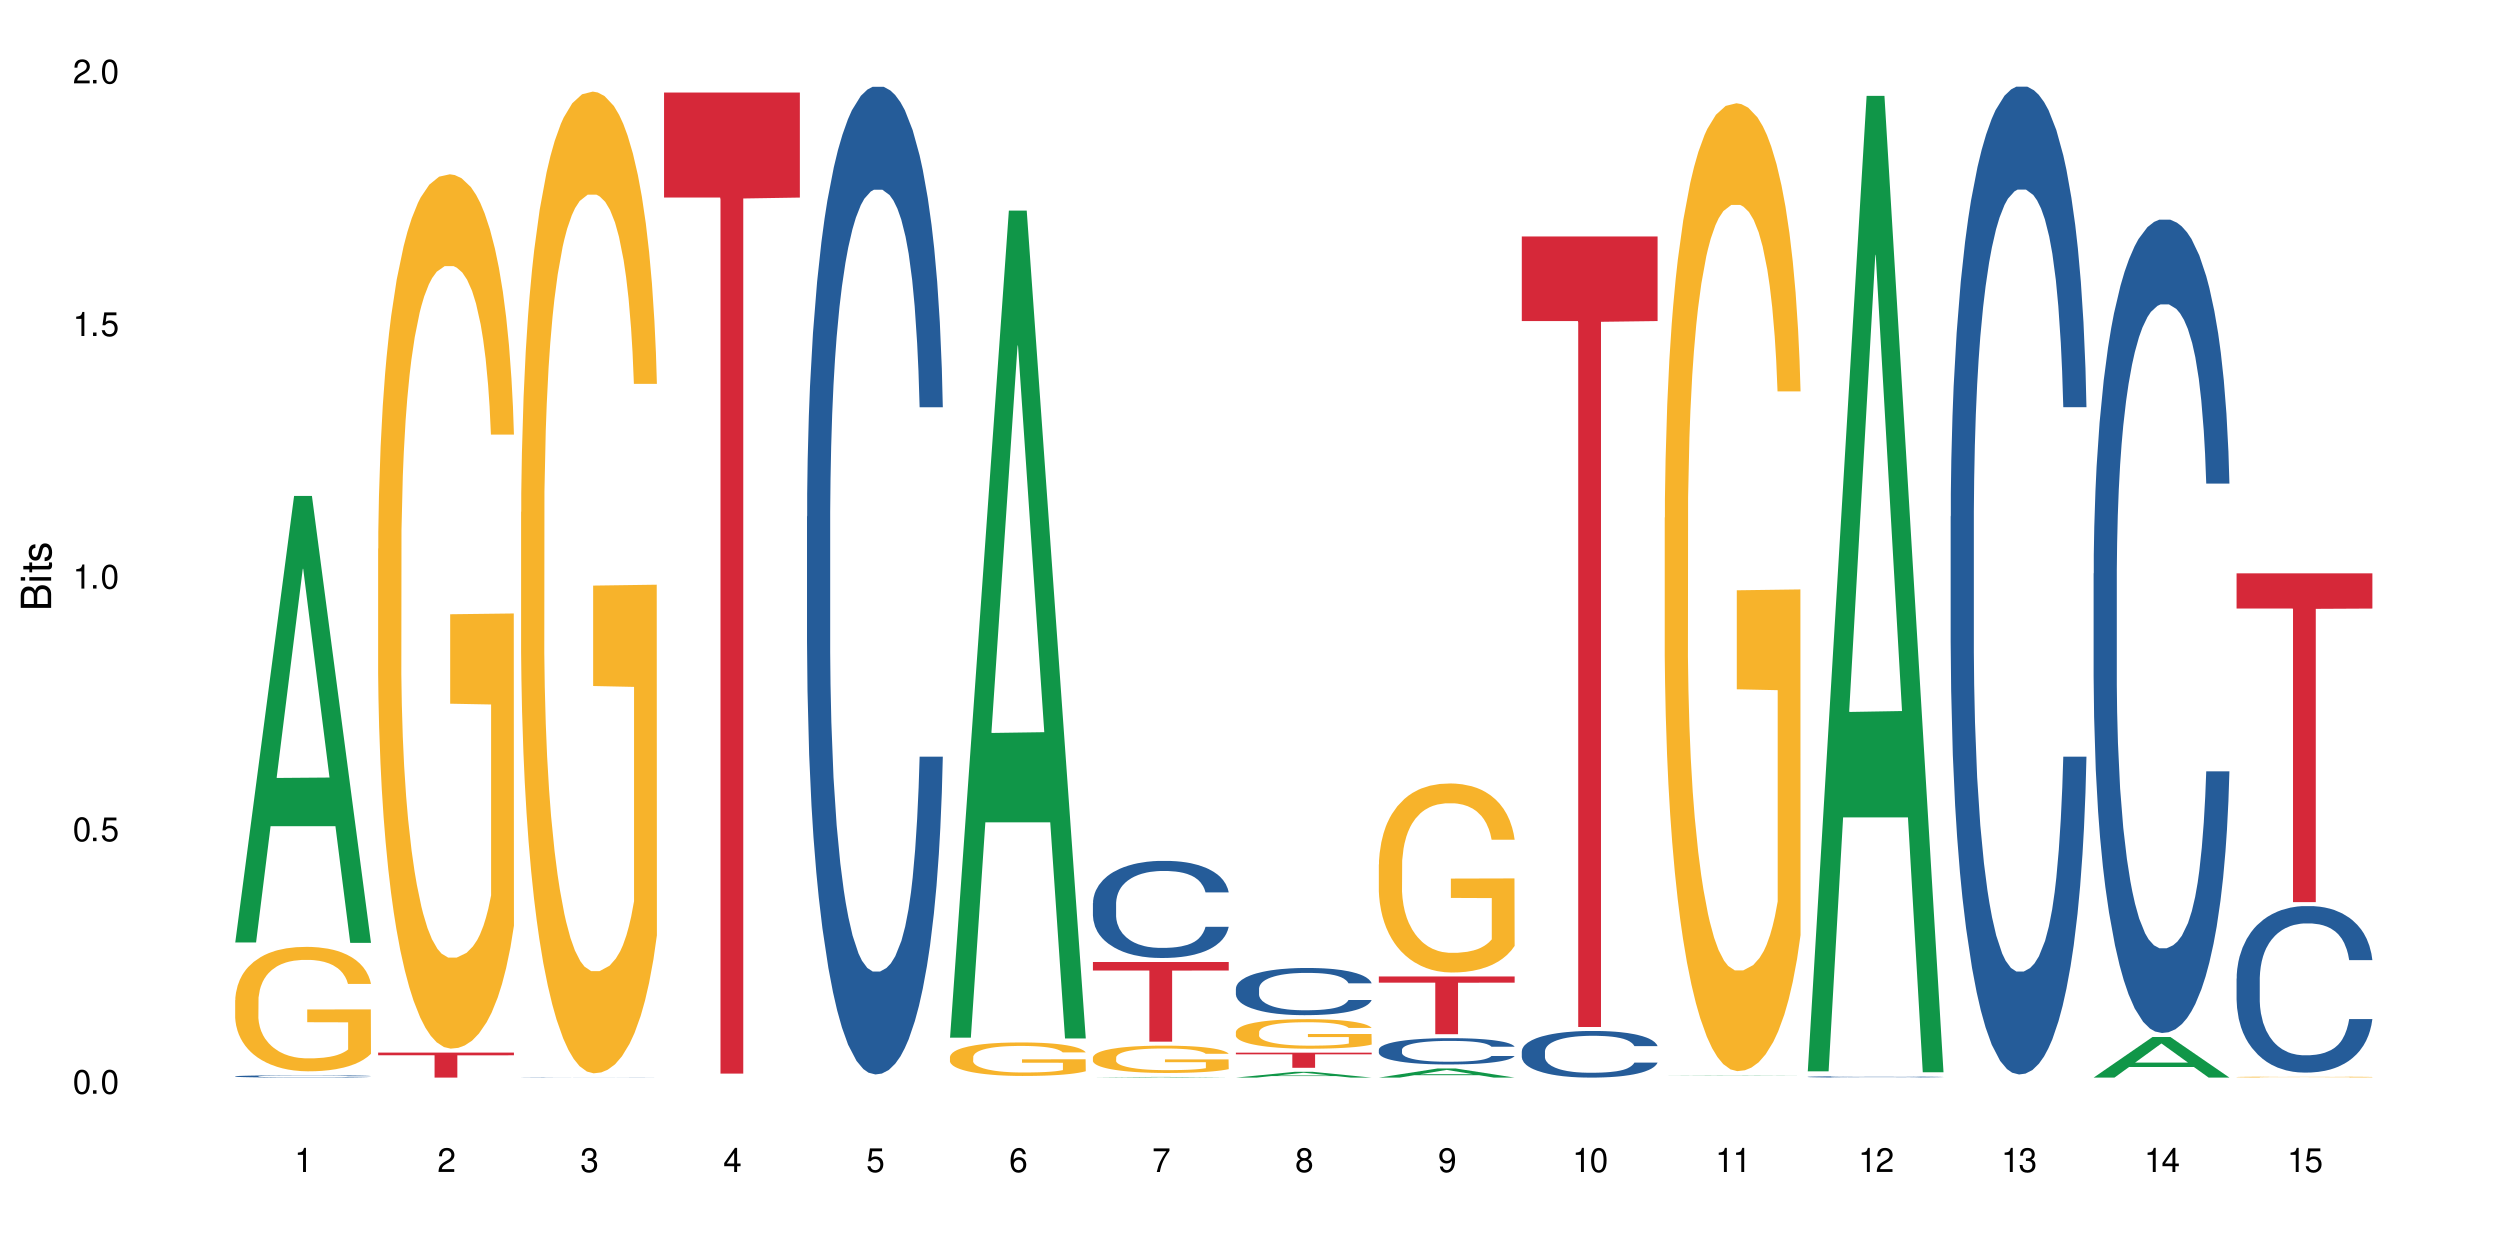 <?xml version="1.0" encoding="UTF-8"?>
<svg xmlns="http://www.w3.org/2000/svg" xmlns:xlink="http://www.w3.org/1999/xlink" width="720" height="360" viewBox="0 0 720 360">
<defs>
<g>
<g id="glyph-0-0">
</g>
<g id="glyph-0-1">
<path d="M 2.641 -6.938 C 2 -6.938 1.422 -6.656 1.078 -6.172 C 0.641 -5.562 0.406 -4.641 0.406 -3.359 C 0.406 -1.016 1.188 0.219 2.641 0.219 C 4.078 0.219 4.859 -1.016 4.859 -3.297 C 4.859 -4.641 4.656 -5.547 4.203 -6.172 C 3.844 -6.656 3.281 -6.938 2.641 -6.938 Z M 2.641 -6.188 C 3.547 -6.188 4 -5.25 4 -3.375 C 4 -1.406 3.562 -0.484 2.625 -0.484 C 1.734 -0.484 1.281 -1.438 1.281 -3.344 C 1.281 -5.25 1.734 -6.188 2.641 -6.188 Z M 2.641 -6.188 "/>
</g>
<g id="glyph-0-2">
<path d="M 1.828 -1 L 0.828 -1 L 0.828 0 L 1.828 0 Z M 1.828 -1 "/>
</g>
<g id="glyph-0-3">
<path d="M 4.562 -6.797 L 1.062 -6.797 L 0.547 -3.094 L 1.328 -3.094 C 1.719 -3.562 2.047 -3.734 2.578 -3.734 C 3.484 -3.734 4.062 -3.109 4.062 -2.094 C 4.062 -1.125 3.484 -0.531 2.578 -0.531 C 1.828 -0.531 1.375 -0.906 1.188 -1.672 L 0.328 -1.672 C 0.453 -1.109 0.547 -0.844 0.75 -0.594 C 1.125 -0.078 1.828 0.219 2.594 0.219 C 3.969 0.219 4.922 -0.781 4.922 -2.219 C 4.922 -3.562 4.031 -4.484 2.719 -4.484 C 2.25 -4.484 1.859 -4.359 1.469 -4.062 L 1.734 -5.969 L 4.562 -5.969 Z M 4.562 -6.797 "/>
</g>
<g id="glyph-0-4">
<path d="M 2.484 -4.938 L 2.484 0 L 3.328 0 L 3.328 -6.938 L 2.766 -6.938 C 2.469 -5.875 2.281 -5.734 0.984 -5.562 L 0.984 -4.938 Z M 2.484 -4.938 "/>
</g>
<g id="glyph-0-5">
<path d="M 4.859 -0.828 L 1.281 -0.828 C 1.359 -1.406 1.672 -1.781 2.5 -2.281 L 3.469 -2.828 C 4.406 -3.344 4.906 -4.062 4.906 -4.906 C 4.906 -5.484 4.672 -6.031 4.266 -6.406 C 3.859 -6.766 3.375 -6.938 2.719 -6.938 C 1.859 -6.938 1.219 -6.625 0.844 -6.031 C 0.609 -5.672 0.5 -5.234 0.484 -4.531 L 1.328 -4.531 C 1.359 -5.016 1.406 -5.281 1.531 -5.516 C 1.75 -5.938 2.188 -6.203 2.703 -6.203 C 3.469 -6.203 4.031 -5.641 4.031 -4.891 C 4.031 -4.344 3.719 -3.859 3.125 -3.516 L 2.234 -3 C 0.812 -2.172 0.406 -1.531 0.328 -0.016 L 4.859 -0.016 Z M 4.859 -0.828 "/>
</g>
<g id="glyph-0-6">
<path d="M 2.125 -3.188 L 2.578 -3.188 C 3.5 -3.188 3.984 -2.766 3.984 -1.922 C 3.984 -1.062 3.469 -0.531 2.594 -0.531 C 1.656 -0.531 1.203 -1 1.156 -2.016 L 0.312 -2.016 C 0.344 -1.453 0.438 -1.094 0.609 -0.781 C 0.953 -0.109 1.625 0.219 2.547 0.219 C 3.953 0.219 4.859 -0.625 4.859 -1.938 C 4.859 -2.828 4.516 -3.297 3.703 -3.594 C 4.344 -3.844 4.656 -4.328 4.656 -5.031 C 4.656 -6.219 3.875 -6.938 2.578 -6.938 C 1.203 -6.938 0.484 -6.172 0.453 -4.703 L 1.297 -4.703 C 1.312 -5.125 1.344 -5.359 1.453 -5.578 C 1.641 -5.969 2.062 -6.203 2.594 -6.203 C 3.344 -6.203 3.797 -5.75 3.797 -5 C 3.797 -4.516 3.609 -4.219 3.25 -4.047 C 3.016 -3.953 2.703 -3.922 2.125 -3.906 Z M 2.125 -3.188 "/>
</g>
<g id="glyph-0-7">
<path d="M 3.141 -1.672 L 3.141 0 L 3.984 0 L 3.984 -1.672 L 4.984 -1.672 L 4.984 -2.438 L 3.984 -2.438 L 3.984 -6.938 L 3.359 -6.938 L 0.266 -2.578 L 0.266 -1.672 Z M 3.141 -2.438 L 1 -2.438 L 3.141 -5.5 Z M 3.141 -2.438 "/>
</g>
<g id="glyph-0-8">
<path d="M 4.781 -5.125 C 4.609 -6.266 3.891 -6.938 2.844 -6.938 C 2.094 -6.938 1.422 -6.578 1.031 -5.953 C 0.594 -5.266 0.406 -4.422 0.406 -3.172 C 0.406 -2 0.578 -1.25 0.984 -0.641 C 1.359 -0.078 1.953 0.219 2.703 0.219 C 3.984 0.219 4.922 -0.75 4.922 -2.094 C 4.922 -3.375 4.062 -4.281 2.844 -4.281 C 2.172 -4.281 1.641 -4.031 1.281 -3.516 C 1.281 -5.234 1.828 -6.188 2.797 -6.188 C 3.391 -6.188 3.797 -5.797 3.938 -5.125 Z M 2.734 -3.531 C 3.547 -3.531 4.062 -2.953 4.062 -2.031 C 4.062 -1.156 3.484 -0.531 2.703 -0.531 C 1.922 -0.531 1.328 -1.188 1.328 -2.078 C 1.328 -2.938 1.906 -3.531 2.734 -3.531 Z M 2.734 -3.531 "/>
</g>
<g id="glyph-0-9">
<path d="M 4.984 -6.797 L 0.438 -6.797 L 0.438 -5.969 L 4.109 -5.969 C 2.5 -3.656 1.828 -2.234 1.328 0 L 2.219 0 C 2.594 -2.172 3.453 -4.047 4.984 -6.094 Z M 4.984 -6.797 "/>
</g>
<g id="glyph-0-10">
<path d="M 3.75 -3.656 C 4.469 -4.094 4.688 -4.438 4.688 -5.078 C 4.688 -6.172 3.844 -6.938 2.641 -6.938 C 1.438 -6.938 0.594 -6.172 0.594 -5.094 C 0.594 -4.438 0.812 -4.094 1.516 -3.656 C 0.734 -3.266 0.359 -2.703 0.359 -1.922 C 0.359 -0.656 1.281 0.219 2.641 0.219 C 3.984 0.219 4.922 -0.656 4.922 -1.922 C 4.922 -2.703 4.531 -3.266 3.75 -3.656 Z M 2.641 -6.188 C 3.359 -6.188 3.812 -5.75 3.812 -5.062 C 3.812 -4.406 3.344 -3.984 2.641 -3.984 C 1.922 -3.984 1.453 -4.406 1.453 -5.078 C 1.453 -5.75 1.922 -6.188 2.641 -6.188 Z M 2.641 -3.266 C 3.484 -3.266 4.062 -2.719 4.062 -1.906 C 4.062 -1.078 3.484 -0.531 2.625 -0.531 C 1.797 -0.531 1.219 -1.094 1.219 -1.906 C 1.219 -2.719 1.781 -3.266 2.641 -3.266 Z M 2.641 -3.266 "/>
</g>
<g id="glyph-0-11">
<path d="M 0.516 -1.578 C 0.672 -0.453 1.406 0.219 2.438 0.219 C 3.188 0.219 3.859 -0.141 4.266 -0.766 C 4.688 -1.453 4.891 -2.297 4.891 -3.547 C 4.891 -4.719 4.703 -5.453 4.312 -6.078 C 3.938 -6.641 3.344 -6.938 2.594 -6.938 C 1.297 -6.938 0.359 -5.969 0.359 -4.625 C 0.359 -3.344 1.234 -2.453 2.453 -2.453 C 3.094 -2.453 3.578 -2.672 4.016 -3.203 C 4 -1.484 3.469 -0.531 2.5 -0.531 C 1.906 -0.531 1.484 -0.906 1.359 -1.578 Z M 2.578 -6.203 C 3.375 -6.203 3.969 -5.531 3.969 -4.641 C 3.969 -3.797 3.391 -3.188 2.547 -3.188 C 1.734 -3.188 1.234 -3.766 1.234 -4.688 C 1.234 -5.562 1.797 -6.203 2.578 -6.203 Z M 2.578 -6.203 "/>
</g>
<g id="glyph-1-0">
</g>
<g id="glyph-1-1">
<path d="M 0 -0.953 L 0 -4.891 C 0 -5.719 -0.234 -6.344 -0.734 -6.797 C -1.188 -7.234 -1.812 -7.469 -2.5 -7.469 C -3.547 -7.469 -4.188 -7 -4.625 -5.875 C -4.984 -6.688 -5.625 -7.094 -6.531 -7.094 C -7.172 -7.094 -7.734 -6.859 -8.141 -6.391 C -8.562 -5.922 -8.75 -5.344 -8.75 -4.5 L -8.75 -0.953 Z M -4.984 -2.062 L -7.766 -2.062 L -7.766 -4.219 C -7.766 -4.844 -7.688 -5.203 -7.453 -5.5 C -7.219 -5.812 -6.859 -5.969 -6.375 -5.969 C -5.891 -5.969 -5.531 -5.812 -5.297 -5.5 C -5.062 -5.203 -4.984 -4.844 -4.984 -4.219 Z M -0.984 -2.062 L -4 -2.062 L -4 -4.781 C -4 -5.766 -3.438 -6.359 -2.484 -6.359 C -1.547 -6.359 -0.984 -5.766 -0.984 -4.781 Z M -0.984 -2.062 "/>
</g>
<g id="glyph-1-2">
<path d="M -6.281 -1.797 L -6.281 -0.797 L 0 -0.797 L 0 -1.797 Z M -8.75 -1.797 L -8.75 -0.797 L -7.484 -0.797 L -7.484 -1.797 Z M -8.75 -1.797 "/>
</g>
<g id="glyph-1-3">
<path d="M -6.281 -3.047 L -6.281 -2.016 L -8.016 -2.016 L -8.016 -1.016 L -6.281 -1.016 L -6.281 -0.172 L -5.469 -0.172 L -5.469 -1.016 L -0.719 -1.016 C -0.078 -1.016 0.281 -1.453 0.281 -2.234 C 0.281 -2.5 0.25 -2.719 0.188 -3.047 L -0.641 -3.047 C -0.609 -2.906 -0.594 -2.766 -0.594 -2.562 C -0.594 -2.141 -0.719 -2.016 -1.156 -2.016 L -5.469 -2.016 L -5.469 -3.047 Z M -6.281 -3.047 "/>
</g>
<g id="glyph-1-4">
<path d="M -4.531 -5.25 C -5.766 -5.25 -6.469 -4.422 -6.469 -2.969 C -6.469 -1.516 -5.719 -0.562 -4.547 -0.562 C -3.562 -0.562 -3.094 -1.062 -2.734 -2.562 L -2.516 -3.484 C -2.344 -4.188 -2.094 -4.469 -1.641 -4.469 C -1.047 -4.469 -0.641 -3.875 -0.641 -3 C -0.641 -2.453 -0.797 -2 -1.062 -1.75 C -1.25 -1.594 -1.422 -1.531 -1.875 -1.469 L -1.875 -0.406 C -0.422 -0.453 0.281 -1.266 0.281 -2.922 C 0.281 -4.5 -0.5 -5.516 -1.719 -5.516 C -2.656 -5.516 -3.172 -4.984 -3.469 -3.734 L -3.703 -2.766 C -3.891 -1.953 -4.156 -1.609 -4.594 -1.609 C -5.188 -1.609 -5.547 -2.125 -5.547 -2.938 C -5.547 -3.75 -5.203 -4.172 -4.531 -4.203 Z M -4.531 -5.25 "/>
</g>
</g>
</defs>
<rect x="-72" y="-36" width="864" height="432" fill="rgb(100%, 100%, 100%)" fill-opacity="1"/>
<path fill-rule="nonzero" fill="rgb(6.275%, 58.824%, 28.235%)" fill-opacity="1" d="M 67.73 271.426 L 67.773 271.305 L 84.695 142.836 L 89.836 142.836 L 106.844 271.547 L 100.867 271.547 L 96.605 237.949 L 77.926 237.949 L 73.75 271.426 L 67.73 271.426 L 79.723 224.051 L 94.895 223.93 L 87.328 163.867 L 87.246 163.746 L 87.16 164.109 L 79.684 223.93 L 79.723 224.051 Z M 67.73 271.426 "/>
<path fill-rule="nonzero" fill="rgb(14.51%, 36.078%, 60%)" fill-opacity="1" d="M 67.73 309.977 L 67.777 309.973 L 67.777 309.961 L 67.922 309.938 L 68.254 309.906 L 68.59 309.887 L 69.449 309.852 L 70.641 309.816 L 71.879 309.789 L 72.785 309.773 L 73.598 309.762 L 75.457 309.738 L 76.652 309.727 L 77.938 309.719 L 79.512 309.707 L 80.656 309.703 L 83.234 309.691 L 85.141 309.688 L 91.723 309.688 L 93.105 309.691 L 94.633 309.695 L 95.922 309.703 L 98.164 309.715 L 100.168 309.73 L 101.074 309.742 L 102.504 309.762 L 103.602 309.777 L 104.363 309.793 L 105.223 309.816 L 105.984 309.844 L 106.559 309.875 L 106.844 309.902 L 100.168 309.902 L 99.832 309.875 L 99.449 309.859 L 98.734 309.832 L 98.02 309.816 L 97.02 309.797 L 96.113 309.785 L 94.871 309.773 L 93.773 309.766 L 92.629 309.762 L 91.531 309.758 L 89.434 309.754 L 87 309.754 L 86.094 309.758 L 84.234 309.762 L 83.234 309.766 L 81.801 309.773 L 80.801 309.781 L 79.609 309.793 L 78.797 309.805 L 77.797 309.82 L 77.078 309.832 L 76.27 309.855 L 75.793 309.867 L 75.363 309.887 L 74.98 309.906 L 74.695 309.926 L 74.504 309.949 L 74.41 309.973 L 74.41 310.066 L 74.504 310.086 L 74.742 310.113 L 75.363 310.148 L 76.27 310.184 L 77.32 310.207 L 78.32 310.227 L 78.891 310.234 L 79.656 310.246 L 80.848 310.258 L 82.566 310.27 L 83.566 310.273 L 85.094 310.277 L 86.668 310.281 L 88.766 310.281 L 90.625 310.277 L 91.867 310.277 L 93.156 310.27 L 94.918 310.262 L 96.016 310.25 L 96.969 310.238 L 97.688 310.227 L 98.164 310.219 L 98.879 310.199 L 99.449 310.18 L 99.879 310.156 L 100.168 310.137 L 106.844 310.137 L 106.559 310.16 L 106.129 310.184 L 105.699 310.203 L 105.031 310.223 L 104.27 310.242 L 103.172 310.262 L 102.266 310.277 L 101.074 310.293 L 99.977 310.305 L 98.781 310.312 L 97.02 310.328 L 95.875 310.332 L 94.633 310.34 L 93.156 310.344 L 91.293 310.348 L 89.289 310.348 L 87.43 310.352 L 85.426 310.348 L 83.949 310.348 L 81.992 310.34 L 79.559 310.332 L 77.797 310.32 L 76.414 310.309 L 75.219 310.293 L 73.883 310.277 L 72.168 310.25 L 71.117 310.23 L 70.402 310.215 L 69.59 310.191 L 69.02 310.168 L 68.352 310.137 L 67.875 310.094 L 67.73 310.059 Z M 67.73 309.977 "/>
<path fill-rule="nonzero" fill="rgb(96.863%, 70.196%, 16.863%)" fill-opacity="1" d="M 67.73 288.047 L 67.777 288.016 L 67.777 287.359 L 67.969 285.887 L 68.445 283.855 L 69.066 282.188 L 69.734 280.879 L 70.164 280.191 L 70.879 279.207 L 71.5 278.488 L 73.074 277.016 L 75.078 275.641 L 76.172 275.051 L 77.414 274.496 L 79.18 273.871 L 79.988 273.645 L 82.469 273.121 L 85.285 272.793 L 88.383 272.695 L 89.816 272.727 L 91.77 272.859 L 94.441 273.219 L 95.969 273.547 L 97.16 273.871 L 98.402 274.297 L 99.926 274.953 L 101.359 275.738 L 102.504 276.523 L 103.648 277.508 L 104.602 278.555 L 105.414 279.699 L 106.129 281.074 L 106.559 282.219 L 106.844 283.367 L 100.215 283.367 L 99.832 282.219 L 99.402 281.336 L 98.688 280.258 L 97.973 279.469 L 97.258 278.848 L 95.922 277.996 L 94.777 277.473 L 93.344 277.016 L 91.961 276.723 L 90.387 276.523 L 89.434 276.457 L 86.906 276.457 L 84.617 276.688 L 83.281 276.949 L 82.328 277.211 L 80.992 277.703 L 80.18 278.094 L 79.703 278.359 L 78.273 279.371 L 77.32 280.289 L 76.793 280.91 L 76.125 281.895 L 75.648 282.777 L 75.125 284.086 L 74.84 285.066 L 74.457 287.293 L 74.41 293.188 L 74.551 294.43 L 74.84 295.773 L 75.219 296.949 L 75.793 298.195 L 76.363 299.145 L 77.367 300.422 L 78.227 301.273 L 78.891 301.828 L 80.18 302.711 L 80.703 303.008 L 81.945 303.598 L 83.234 304.055 L 84.809 304.449 L 86 304.645 L 87.906 304.809 L 90.34 304.809 L 93.203 304.609 L 95.016 304.348 L 96.254 304.086 L 97.066 303.859 L 98.066 303.5 L 98.781 303.172 L 99.449 302.812 L 100.262 302.254 L 100.262 294.43 L 88.48 294.398 L 88.48 290.73 L 106.797 290.699 L 106.844 303.5 L 105.844 304.383 L 104.602 305.234 L 103.41 305.887 L 102.168 306.445 L 100.406 307.066 L 98.973 307.461 L 96.781 307.918 L 94.777 308.211 L 92.676 308.41 L 90.816 308.508 L 88.621 308.539 L 86.668 308.473 L 84.57 308.277 L 82.898 308.016 L 81.371 307.688 L 79.848 307.262 L 77.938 306.574 L 76.699 306.02 L 75.41 305.332 L 74.121 304.512 L 72.977 303.629 L 72.215 302.941 L 71.453 302.156 L 70.641 301.176 L 69.879 300.062 L 69.305 299.047 L 68.781 297.902 L 68.398 296.82 L 68.016 295.348 L 67.828 294.168 L 67.73 293.152 Z M 67.73 288.047 "/>
<path fill-rule="nonzero" fill="rgb(96.863%, 70.196%, 16.863%)" fill-opacity="1" d="M 108.902 158.047 L 108.949 157.816 L 108.949 153.219 L 109.141 142.871 L 109.617 128.613 L 110.238 116.883 L 110.906 107.684 L 111.336 102.855 L 112.051 95.957 L 112.672 90.895 L 114.246 80.547 L 116.25 70.891 L 117.344 66.75 L 118.586 62.84 L 120.352 58.469 L 121.16 56.859 L 123.641 53.18 L 126.457 50.883 L 129.555 50.191 L 130.988 50.422 L 132.941 51.34 L 135.613 53.871 L 137.141 56.172 L 138.332 58.469 L 139.574 61.461 L 141.098 66.059 L 142.531 71.578 L 143.676 77.098 L 144.82 83.996 L 145.773 91.355 L 146.586 99.406 L 147.301 109.062 L 147.73 117.113 L 148.016 125.164 L 141.387 125.164 L 141.004 117.113 L 140.574 110.902 L 139.859 103.316 L 139.145 97.797 L 138.43 93.426 L 137.094 87.445 L 135.949 83.766 L 134.516 80.547 L 133.133 78.477 L 131.559 77.098 L 130.605 76.637 L 128.078 76.637 L 125.789 78.246 L 124.453 80.086 L 123.5 81.926 L 122.164 85.379 L 121.352 88.137 L 120.875 89.977 L 119.445 97.105 L 118.488 103.543 L 117.965 107.914 L 117.297 114.812 L 116.82 121.023 L 116.297 130.223 L 116.008 137.121 L 115.629 152.758 L 115.582 194.152 L 115.723 202.895 L 116.008 212.32 L 116.391 220.602 L 116.965 229.34 L 117.535 236.008 L 118.539 244.977 L 119.395 250.957 L 120.062 254.867 L 121.352 261.074 L 121.875 263.145 L 123.117 267.285 L 124.406 270.504 L 125.98 273.266 L 127.172 274.645 L 129.078 275.793 L 131.512 275.793 L 134.375 274.414 L 136.188 272.574 L 137.426 270.734 L 138.238 269.125 L 139.238 266.594 L 139.953 264.297 L 140.621 261.766 L 141.434 257.855 L 141.434 202.895 L 129.652 202.664 L 129.652 176.906 L 147.969 176.676 L 148.016 266.594 L 147.016 272.805 L 145.773 278.785 L 144.582 283.383 L 143.34 287.293 L 141.578 291.66 L 140.145 294.422 L 137.949 297.641 L 135.949 299.711 L 133.848 301.09 L 131.988 301.781 L 129.793 302.012 L 127.84 301.551 L 125.742 300.172 L 124.07 298.332 L 122.543 296.031 L 121.02 293.043 L 119.109 288.211 L 117.871 284.305 L 116.582 279.473 L 115.293 273.723 L 114.148 267.516 L 113.387 262.684 L 112.625 257.168 L 111.812 250.266 L 111.051 242.449 L 110.477 235.32 L 109.953 227.27 L 109.57 219.68 L 109.188 209.332 L 108.996 201.055 L 108.902 193.926 Z M 108.902 158.047 "/>
<path fill-rule="nonzero" fill="rgb(83.922%, 15.686%, 22.353%)" fill-opacity="1" d="M 108.902 303.156 L 148.016 303.156 L 148.016 303.926 L 131.715 303.934 L 131.715 310.352 L 125.156 310.352 L 125.156 303.941 L 125.062 303.926 L 108.902 303.926 Z M 108.902 303.156 "/>
<path fill-rule="nonzero" fill="rgb(14.51%, 36.078%, 60%)" fill-opacity="1" d="M 150.074 310.301 L 150.121 310.301 L 150.121 310.297 L 150.266 310.297 L 150.598 310.293 L 150.934 310.289 L 151.793 310.285 L 152.984 310.281 L 154.223 310.277 L 155.129 310.273 L 155.941 310.273 L 157.801 310.27 L 158.992 310.27 L 160.281 310.266 L 163 310.266 L 165.578 310.262 L 176.977 310.262 L 178.266 310.266 L 180.508 310.266 L 182.508 310.27 L 183.414 310.27 L 184.848 310.273 L 185.945 310.273 L 186.707 310.277 L 187.566 310.281 L 188.328 310.281 L 188.902 310.289 L 189.188 310.289 L 182.176 310.289 L 181.793 310.285 L 180.363 310.277 L 178.453 310.277 L 177.215 310.273 L 173.875 310.273 L 171.777 310.27 L 168.438 310.27 L 166.578 310.273 L 163.145 310.273 L 161.953 310.277 L 161.141 310.277 L 160.137 310.281 L 159.422 310.281 L 158.613 310.285 L 158.137 310.285 L 157.707 310.289 L 157.324 310.293 L 157.039 310.293 L 156.848 310.297 L 156.754 310.301 L 156.754 310.312 L 156.848 310.316 L 157.086 310.32 L 157.707 310.324 L 158.613 310.328 L 159.66 310.332 L 160.664 310.332 L 161.234 310.336 L 163.191 310.336 L 164.91 310.34 L 177.262 310.34 L 178.359 310.336 L 179.312 310.336 L 180.027 310.332 L 181.223 310.332 L 181.793 310.328 L 182.223 310.324 L 182.508 310.32 L 189.188 310.32 L 188.902 310.324 L 188.043 310.332 L 187.375 310.332 L 186.613 310.336 L 185.516 310.34 L 184.609 310.34 L 183.414 310.344 L 181.125 310.344 L 179.359 310.348 L 175.496 310.348 L 173.637 310.352 L 166.293 310.352 L 164.336 310.348 L 160.137 310.348 L 158.754 310.344 L 157.562 310.344 L 156.227 310.34 L 154.512 310.336 L 153.461 310.336 L 152.746 310.332 L 151.934 310.328 L 151.363 310.328 L 150.695 310.32 L 150.219 310.316 L 150.074 310.312 Z M 150.074 310.301 "/>
<path fill-rule="nonzero" fill="rgb(96.863%, 70.196%, 16.863%)" fill-opacity="1" d="M 150.074 147.477 L 150.121 147.219 L 150.121 142.055 L 150.312 130.438 L 150.789 114.426 L 151.41 101.258 L 152.078 90.93 L 152.508 85.508 L 153.223 77.762 L 153.844 72.082 L 155.418 60.461 L 157.418 49.617 L 158.516 44.969 L 159.758 40.578 L 161.523 35.672 L 162.332 33.867 L 164.812 29.734 L 167.629 27.152 L 170.727 26.379 L 172.16 26.637 L 174.113 27.668 L 176.785 30.508 L 178.312 33.09 L 179.504 35.672 L 180.746 39.031 L 182.27 44.195 L 183.703 50.391 L 184.848 56.59 L 185.992 64.336 L 186.945 72.598 L 187.758 81.633 L 188.473 92.48 L 188.902 101.516 L 189.188 110.555 L 182.559 110.555 L 182.176 101.516 L 181.746 94.543 L 181.031 86.023 L 180.316 79.828 L 179.602 74.922 L 178.266 68.207 L 177.121 64.078 L 175.688 60.461 L 174.305 58.137 L 172.73 56.59 L 171.777 56.07 L 169.25 56.07 L 166.961 57.879 L 165.625 59.945 L 164.672 62.012 L 163.336 65.883 L 162.523 68.98 L 162.047 71.047 L 160.617 79.051 L 159.66 86.281 L 159.137 91.188 L 158.469 98.934 L 157.992 105.906 L 157.469 116.234 L 157.18 123.98 L 156.801 141.539 L 156.754 188.016 L 156.895 197.828 L 157.18 208.414 L 157.562 217.711 L 158.137 227.523 L 158.707 235.012 L 159.711 245.082 L 160.566 251.793 L 161.234 256.184 L 162.523 263.156 L 163.047 265.48 L 164.289 270.125 L 165.578 273.742 L 167.148 276.84 L 168.344 278.391 L 170.25 279.68 L 172.684 279.68 L 175.547 278.133 L 177.359 276.066 L 178.598 274 L 179.41 272.191 L 180.41 269.352 L 181.125 266.77 L 181.793 263.93 L 182.605 259.539 L 182.605 197.828 L 170.824 197.57 L 170.824 168.652 L 189.141 168.391 L 189.188 269.352 L 188.188 276.324 L 186.945 283.035 L 185.754 288.199 L 184.512 292.59 L 182.746 297.496 L 181.316 300.594 L 179.121 304.211 L 177.121 306.535 L 175.02 308.082 L 173.16 308.859 L 170.965 309.117 L 169.012 308.598 L 166.91 307.051 L 165.242 304.984 L 163.715 302.402 L 162.191 299.047 L 160.281 293.625 L 159.043 289.234 L 157.754 283.812 L 156.465 277.355 L 155.32 270.383 L 154.559 264.961 L 153.793 258.766 L 152.984 251.02 L 152.219 242.238 L 151.648 234.234 L 151.125 225.199 L 150.742 216.676 L 150.359 205.059 L 150.168 195.762 L 150.074 187.758 Z M 150.074 147.477 "/>
<path fill-rule="nonzero" fill="rgb(83.922%, 15.686%, 22.353%)" fill-opacity="1" d="M 191.246 26.656 L 230.359 26.656 L 230.359 56.898 L 214.059 57.164 L 214.059 309.195 L 207.5 309.195 L 207.5 57.43 L 207.402 56.898 L 191.246 56.898 Z M 191.246 26.656 "/>
<path fill-rule="nonzero" fill="rgb(14.51%, 36.078%, 60%)" fill-opacity="1" d="M 232.418 148.762 L 232.465 148.504 L 232.465 142.262 L 232.609 132.383 L 232.941 119.902 L 233.277 111.32 L 234.133 95.98 L 235.328 81.16 L 236.566 69.723 L 237.473 62.961 L 238.285 57.762 L 240.145 48.141 L 241.336 43.199 L 242.625 38.781 L 244.199 34.359 L 245.344 31.762 L 247.918 27.602 L 249.828 25.781 L 251.305 25 L 254.504 25 L 256.41 26.039 L 257.793 27.34 L 259.32 29.422 L 260.609 31.762 L 262.848 37.48 L 264.852 44.762 L 265.758 48.922 L 267.191 56.98 L 268.285 64.781 L 269.051 71.543 L 269.91 81.16 L 270.672 92.863 L 271.246 106.121 L 271.531 117.301 L 264.852 117.301 L 264.52 106.902 L 264.137 98.844 L 263.422 88.18 L 262.707 80.641 L 261.703 73.102 L 260.797 68.16 L 259.559 63.223 L 258.461 60.102 L 257.316 57.762 L 256.219 56.199 L 254.121 54.641 L 251.688 54.641 L 250.781 55.16 L 248.922 57.242 L 247.918 59.062 L 246.488 62.699 L 245.488 66.082 L 244.293 71.281 L 243.484 75.703 L 242.48 82.461 L 241.766 88.441 L 240.957 97.023 L 240.48 103.523 L 240.051 110.801 L 239.668 119.383 L 239.383 128.484 L 239.191 138.102 L 239.094 147.465 L 239.094 187.766 L 239.191 197.125 L 239.43 208.043 L 240.051 223.906 L 240.957 237.684 L 242.004 248.605 L 243.008 256.406 L 243.578 260.047 L 244.344 264.207 L 245.535 269.406 L 247.25 274.605 L 248.254 276.688 L 249.781 278.766 L 251.355 279.805 L 253.453 279.805 L 255.312 278.766 L 256.555 277.465 L 257.84 275.387 L 259.605 270.965 L 260.703 266.805 L 261.656 261.867 L 262.371 256.926 L 262.848 252.766 L 263.566 244.703 L 264.137 235.863 L 264.566 226.766 L 264.852 217.926 L 271.531 217.926 L 271.246 228.324 L 270.816 238.465 L 270.387 246.004 L 269.719 255.105 L 268.953 263.164 L 267.859 272.266 L 266.953 278.246 L 265.758 284.746 L 264.66 289.688 L 263.469 294.105 L 261.703 299.305 L 260.559 301.906 L 259.32 304.246 L 257.84 306.328 L 255.98 308.145 L 253.977 309.188 L 252.117 309.445 L 250.113 308.926 L 248.637 307.887 L 246.68 305.547 L 244.246 300.867 L 242.48 295.926 L 241.098 290.984 L 239.906 285.785 L 238.57 278.766 L 236.852 267.324 L 235.805 258.484 L 235.09 251.207 L 234.277 241.066 L 233.707 231.965 L 233.039 217.406 L 232.559 198.945 L 232.418 184.645 Z M 232.418 148.762 "/>
<path fill-rule="nonzero" fill="rgb(6.275%, 58.824%, 28.235%)" fill-opacity="1" d="M 273.59 298.852 L 273.629 298.629 L 290.555 60.645 L 295.695 60.645 L 312.703 299.074 L 306.727 299.074 L 302.465 236.836 L 283.785 236.836 L 279.605 298.852 L 273.59 298.852 L 285.582 211.09 L 300.75 210.867 L 293.188 99.598 L 293.105 99.375 L 293.02 100.047 L 285.539 210.867 L 285.582 211.09 Z M 273.59 298.852 "/>
<path fill-rule="nonzero" fill="rgb(96.863%, 70.196%, 16.863%)" fill-opacity="1" d="M 273.59 304.359 L 273.637 304.352 L 273.637 304.172 L 273.828 303.777 L 274.305 303.23 L 274.926 302.781 L 275.594 302.426 L 276.023 302.242 L 276.738 301.977 L 277.355 301.785 L 278.93 301.387 L 280.934 301.016 L 282.031 300.855 L 283.273 300.707 L 285.035 300.539 L 285.848 300.477 L 288.328 300.336 L 291.141 300.25 L 294.242 300.223 L 295.672 300.23 L 297.629 300.266 L 300.301 300.363 L 301.828 300.453 L 303.02 300.539 L 304.258 300.652 L 305.785 300.832 L 307.215 301.043 L 308.363 301.254 L 309.508 301.52 L 310.461 301.801 L 311.27 302.109 L 311.988 302.48 L 312.414 302.789 L 312.703 303.098 L 306.07 303.098 L 305.691 302.789 L 305.262 302.551 L 304.547 302.258 L 303.832 302.047 L 303.113 301.879 L 301.777 301.652 L 300.633 301.512 L 299.203 301.387 L 297.82 301.309 L 296.246 301.254 L 295.293 301.238 L 292.766 301.238 L 290.473 301.297 L 289.141 301.367 L 288.184 301.438 L 286.848 301.57 L 286.039 301.676 L 285.562 301.746 L 284.129 302.02 L 283.176 302.27 L 282.652 302.438 L 281.984 302.699 L 281.508 302.938 L 280.98 303.293 L 280.695 303.555 L 280.316 304.156 L 280.266 305.742 L 280.41 306.078 L 280.695 306.441 L 281.078 306.758 L 281.648 307.094 L 282.223 307.348 L 283.223 307.691 L 284.082 307.922 L 284.75 308.07 L 286.039 308.309 L 286.562 308.391 L 287.805 308.547 L 289.09 308.672 L 290.664 308.777 L 291.859 308.832 L 293.766 308.875 L 296.199 308.875 L 299.059 308.82 L 300.871 308.75 L 302.113 308.68 L 302.922 308.617 L 303.926 308.523 L 304.641 308.434 L 305.309 308.336 L 306.121 308.188 L 306.121 306.078 L 294.34 306.07 L 294.34 305.082 L 312.656 305.074 L 312.703 308.523 L 311.699 308.762 L 310.461 308.988 L 309.27 309.164 L 308.027 309.316 L 306.262 309.484 L 304.832 309.59 L 302.637 309.711 L 300.633 309.793 L 298.535 309.844 L 296.676 309.871 L 294.48 309.879 L 292.527 309.863 L 290.426 309.809 L 288.758 309.738 L 287.23 309.652 L 285.703 309.535 L 283.797 309.352 L 282.555 309.203 L 281.27 309.016 L 279.98 308.797 L 278.836 308.559 L 278.074 308.371 L 277.309 308.16 L 276.5 307.895 L 275.734 307.598 L 275.164 307.324 L 274.637 307.016 L 274.258 306.723 L 273.875 306.324 L 273.684 306.008 L 273.59 305.734 Z M 273.59 304.359 "/>
<path fill-rule="nonzero" fill="rgb(6.275%, 58.824%, 28.235%)" fill-opacity="1" d="M 314.762 310.352 L 314.801 310.352 L 331.727 310.164 L 336.867 310.164 L 353.875 310.352 L 347.898 310.352 L 343.637 310.301 L 324.957 310.301 L 320.777 310.352 L 314.762 310.352 L 326.754 310.281 L 341.922 310.281 L 334.359 310.195 L 334.191 310.195 L 326.711 310.281 L 326.754 310.281 Z M 314.762 310.352 "/>
<path fill-rule="nonzero" fill="rgb(14.51%, 36.078%, 60%)" fill-opacity="1" d="M 314.762 260.109 L 314.809 260.082 L 314.809 259.469 L 314.953 258.5 L 315.285 257.273 L 315.621 256.43 L 316.477 254.918 L 317.672 253.461 L 318.91 252.336 L 319.816 251.672 L 320.629 251.16 L 322.488 250.215 L 323.68 249.73 L 324.969 249.297 L 326.543 248.859 L 327.688 248.605 L 330.262 248.195 L 332.172 248.016 L 333.648 247.941 L 336.844 247.941 L 338.754 248.043 L 340.137 248.172 L 341.664 248.375 L 342.949 248.605 L 345.191 249.168 L 347.195 249.883 L 348.102 250.293 L 349.531 251.086 L 350.629 251.852 L 351.395 252.516 L 352.25 253.461 L 353.016 254.613 L 353.586 255.918 L 353.875 257.016 L 347.195 257.016 L 346.863 255.992 L 346.48 255.199 L 345.766 254.152 L 345.051 253.41 L 344.047 252.672 L 343.141 252.184 L 341.902 251.699 L 340.805 251.391 L 339.66 251.16 L 338.562 251.008 L 336.465 250.855 L 334.031 250.855 L 333.125 250.906 L 331.266 251.109 L 330.262 251.289 L 328.832 251.648 L 327.832 251.98 L 326.637 252.492 L 325.828 252.926 L 324.824 253.59 L 324.109 254.18 L 323.297 255.023 L 322.82 255.66 L 322.391 256.375 L 322.012 257.219 L 321.727 258.113 L 321.535 259.062 L 321.438 259.98 L 321.438 263.945 L 321.535 264.863 L 321.773 265.938 L 322.391 267.496 L 323.297 268.852 L 324.348 269.926 L 325.352 270.691 L 325.922 271.051 L 326.684 271.461 L 327.879 271.969 L 329.594 272.48 L 330.598 272.688 L 332.121 272.891 L 333.695 272.992 L 335.797 272.992 L 337.656 272.891 L 338.895 272.762 L 340.184 272.559 L 341.949 272.125 L 343.047 271.715 L 344 271.23 L 344.715 270.742 L 345.191 270.336 L 345.906 269.543 L 346.48 268.672 L 346.91 267.777 L 347.195 266.91 L 353.875 266.91 L 353.586 267.93 L 353.16 268.93 L 352.73 269.668 L 352.062 270.566 L 351.297 271.355 L 350.199 272.25 L 349.293 272.84 L 348.102 273.48 L 347.004 273.965 L 345.812 274.398 L 344.047 274.91 L 342.902 275.164 L 341.664 275.395 L 340.184 275.602 L 338.324 275.781 L 336.32 275.883 L 334.461 275.906 L 332.457 275.855 L 330.977 275.754 L 329.023 275.523 L 326.59 275.062 L 324.824 274.578 L 323.441 274.094 L 322.25 273.582 L 320.914 272.891 L 319.195 271.766 L 318.148 270.898 L 317.434 270.18 L 316.621 269.184 L 316.047 268.289 L 315.379 266.859 L 314.902 265.043 L 314.762 263.637 Z M 314.762 260.109 "/>
<path fill-rule="nonzero" fill="rgb(96.863%, 70.196%, 16.863%)" fill-opacity="1" d="M 314.762 304.516 L 314.809 304.508 L 314.809 304.363 L 315 304.043 L 315.477 303.594 L 316.098 303.227 L 316.766 302.941 L 317.191 302.789 L 317.91 302.574 L 318.527 302.414 L 320.102 302.094 L 322.105 301.789 L 323.203 301.66 L 324.445 301.539 L 326.207 301.402 L 327.02 301.352 L 329.5 301.238 L 332.312 301.164 L 335.414 301.145 L 336.844 301.148 L 338.801 301.18 L 341.473 301.258 L 343 301.328 L 344.191 301.402 L 345.43 301.496 L 346.957 301.641 L 348.387 301.812 L 349.531 301.984 L 350.68 302.199 L 351.633 302.43 L 352.441 302.684 L 353.16 302.984 L 353.586 303.234 L 353.875 303.488 L 347.242 303.488 L 346.863 303.234 L 346.434 303.043 L 345.719 302.805 L 345 302.633 L 344.285 302.496 L 342.949 302.309 L 341.805 302.191 L 340.375 302.094 L 338.992 302.027 L 337.418 301.984 L 336.465 301.969 L 333.938 301.969 L 331.645 302.02 L 330.309 302.078 L 329.355 302.137 L 328.02 302.242 L 327.211 302.328 L 326.734 302.387 L 325.301 302.609 L 324.348 302.812 L 323.824 302.949 L 323.156 303.164 L 322.68 303.359 L 322.152 303.645 L 321.867 303.859 L 321.484 304.352 L 321.438 305.645 L 321.582 305.918 L 321.867 306.215 L 322.25 306.473 L 322.82 306.746 L 323.395 306.953 L 324.395 307.234 L 325.254 307.422 L 325.922 307.543 L 327.211 307.738 L 327.734 307.801 L 328.977 307.934 L 330.262 308.031 L 331.836 308.117 L 333.031 308.16 L 334.938 308.199 L 337.371 308.199 L 340.23 308.156 L 342.043 308.098 L 343.285 308.039 L 344.094 307.988 L 345.098 307.91 L 345.812 307.84 L 346.48 307.758 L 347.293 307.637 L 347.293 305.918 L 335.508 305.91 L 335.508 305.105 L 353.824 305.098 L 353.875 307.91 L 352.871 308.105 L 351.633 308.293 L 350.438 308.434 L 349.199 308.559 L 347.434 308.695 L 346.004 308.781 L 343.809 308.883 L 341.805 308.945 L 339.707 308.988 L 337.848 309.012 L 335.652 309.02 L 333.695 309.004 L 331.598 308.961 L 329.93 308.902 L 328.402 308.832 L 326.875 308.738 L 324.969 308.586 L 323.727 308.465 L 322.441 308.312 L 321.152 308.133 L 320.008 307.938 L 319.246 307.789 L 318.48 307.617 L 317.672 307.398 L 316.906 307.156 L 316.336 306.934 L 315.809 306.68 L 315.43 306.441 L 315.047 306.121 L 314.855 305.859 L 314.762 305.637 Z M 314.762 304.516 "/>
<path fill-rule="nonzero" fill="rgb(83.922%, 15.686%, 22.353%)" fill-opacity="1" d="M 314.762 277.055 L 353.875 277.055 L 353.875 279.508 L 337.574 279.531 L 337.574 299.996 L 331.016 299.996 L 331.016 279.551 L 330.918 279.508 L 314.762 279.508 Z M 314.762 277.055 "/>
<path fill-rule="nonzero" fill="rgb(6.275%, 58.824%, 28.235%)" fill-opacity="1" d="M 355.934 310.348 L 355.973 310.348 L 372.898 308.68 L 378.039 308.68 L 395.047 310.352 L 389.07 310.352 L 384.809 309.914 L 366.129 309.914 L 361.949 310.348 L 355.934 310.348 L 367.926 309.734 L 383.094 309.73 L 375.531 308.953 L 375.445 308.953 L 375.363 308.957 L 367.883 309.73 L 367.926 309.734 Z M 355.934 310.348 "/>
<path fill-rule="nonzero" fill="rgb(14.51%, 36.078%, 60%)" fill-opacity="1" d="M 355.934 284.695 L 355.98 284.684 L 355.98 284.387 L 356.125 283.914 L 356.457 283.316 L 356.789 282.906 L 357.648 282.176 L 358.844 281.465 L 360.082 280.922 L 360.988 280.598 L 361.801 280.348 L 363.66 279.891 L 364.852 279.652 L 366.141 279.441 L 367.715 279.23 L 368.859 279.105 L 371.434 278.91 L 373.344 278.82 L 374.82 278.785 L 378.016 278.785 L 379.926 278.836 L 381.309 278.895 L 382.836 278.996 L 384.121 279.105 L 386.363 279.379 L 388.367 279.727 L 389.273 279.926 L 390.703 280.312 L 391.801 280.684 L 392.566 281.008 L 393.422 281.465 L 394.188 282.027 L 394.758 282.66 L 395.047 283.191 L 388.367 283.191 L 388.035 282.695 L 387.652 282.312 L 386.938 281.801 L 386.223 281.441 L 385.219 281.082 L 384.312 280.848 L 383.074 280.609 L 381.977 280.461 L 380.832 280.348 L 379.734 280.273 L 377.637 280.199 L 375.203 280.199 L 374.297 280.227 L 372.438 280.324 L 371.434 280.41 L 370.004 280.586 L 369 280.746 L 367.809 280.996 L 367 281.207 L 365.996 281.527 L 365.281 281.812 L 364.469 282.223 L 363.992 282.535 L 363.562 282.883 L 363.184 283.293 L 362.895 283.727 L 362.707 284.188 L 362.609 284.633 L 362.609 286.559 L 362.707 287.004 L 362.945 287.527 L 363.562 288.285 L 364.469 288.941 L 365.52 289.465 L 366.52 289.836 L 367.094 290.012 L 367.855 290.207 L 369.051 290.457 L 370.766 290.707 L 371.77 290.805 L 373.293 290.902 L 374.867 290.953 L 376.969 290.953 L 378.828 290.902 L 380.066 290.844 L 381.355 290.742 L 383.121 290.531 L 384.219 290.332 L 385.172 290.098 L 385.887 289.859 L 386.363 289.664 L 387.078 289.277 L 387.652 288.855 L 388.082 288.422 L 388.367 288 L 395.047 288 L 394.758 288.496 L 394.328 288.98 L 393.902 289.34 L 393.234 289.773 L 392.469 290.16 L 391.371 290.594 L 390.465 290.879 L 389.273 291.191 L 388.176 291.426 L 386.984 291.637 L 385.219 291.887 L 384.074 292.008 L 382.836 292.121 L 381.355 292.219 L 379.496 292.309 L 377.492 292.355 L 375.633 292.371 L 373.629 292.344 L 372.148 292.297 L 370.195 292.184 L 367.762 291.961 L 365.996 291.723 L 364.613 291.488 L 363.422 291.238 L 362.086 290.902 L 360.367 290.359 L 359.32 289.938 L 358.602 289.59 L 357.793 289.105 L 357.219 288.668 L 356.551 287.973 L 356.074 287.094 L 355.934 286.41 Z M 355.934 284.695 "/>
<path fill-rule="nonzero" fill="rgb(96.863%, 70.196%, 16.863%)" fill-opacity="1" d="M 355.934 297.164 L 355.98 297.156 L 355.98 297 L 356.172 296.648 L 356.648 296.168 L 357.27 295.77 L 357.938 295.461 L 358.363 295.297 L 359.082 295.062 L 359.699 294.891 L 361.273 294.543 L 363.277 294.215 L 364.375 294.074 L 365.613 293.945 L 367.379 293.797 L 368.191 293.742 L 370.672 293.617 L 373.484 293.539 L 376.586 293.516 L 378.016 293.523 L 379.973 293.555 L 382.645 293.641 L 384.172 293.719 L 385.363 293.797 L 386.602 293.898 L 388.129 294.051 L 389.559 294.238 L 390.703 294.426 L 391.848 294.66 L 392.805 294.906 L 393.613 295.18 L 394.328 295.508 L 394.758 295.777 L 395.047 296.051 L 388.414 296.051 L 388.035 295.777 L 387.605 295.57 L 386.891 295.312 L 386.172 295.125 L 385.457 294.977 L 384.121 294.777 L 382.977 294.652 L 381.547 294.543 L 380.164 294.473 L 378.59 294.426 L 377.637 294.41 L 375.105 294.41 L 372.816 294.465 L 371.48 294.527 L 370.527 294.59 L 369.191 294.707 L 368.383 294.801 L 367.906 294.859 L 366.473 295.102 L 365.52 295.32 L 364.996 295.469 L 364.328 295.699 L 363.852 295.91 L 363.324 296.223 L 363.039 296.457 L 362.656 296.984 L 362.609 298.383 L 362.754 298.68 L 363.039 299 L 363.422 299.277 L 363.992 299.574 L 364.566 299.801 L 365.566 300.102 L 366.426 300.305 L 367.094 300.438 L 368.383 300.648 L 368.906 300.719 L 370.148 300.855 L 371.434 300.965 L 373.008 301.059 L 374.199 301.105 L 376.109 301.145 L 378.543 301.145 L 381.402 301.098 L 383.215 301.035 L 384.457 300.973 L 385.266 300.918 L 386.27 300.832 L 386.984 300.758 L 387.652 300.672 L 388.461 300.539 L 388.461 298.68 L 376.68 298.672 L 376.68 297.801 L 394.996 297.793 L 395.047 300.832 L 394.043 301.043 L 392.805 301.246 L 391.609 301.402 L 390.371 301.535 L 388.605 301.68 L 387.176 301.773 L 384.98 301.883 L 382.977 301.953 L 380.879 302 L 379.02 302.023 L 376.824 302.031 L 374.867 302.016 L 372.77 301.969 L 371.102 301.906 L 369.574 301.828 L 368.047 301.727 L 366.141 301.566 L 364.898 301.434 L 363.613 301.27 L 362.324 301.074 L 361.18 300.863 L 360.414 300.703 L 359.652 300.516 L 358.844 300.281 L 358.078 300.016 L 357.508 299.777 L 356.98 299.504 L 356.602 299.246 L 356.219 298.898 L 356.027 298.617 L 355.934 298.375 Z M 355.934 297.164 "/>
<path fill-rule="nonzero" fill="rgb(83.922%, 15.686%, 22.353%)" fill-opacity="1" d="M 355.934 303.176 L 395.047 303.176 L 395.047 303.645 L 378.746 303.648 L 378.746 307.535 L 372.188 307.535 L 372.188 303.652 L 372.09 303.645 L 355.934 303.645 Z M 355.934 303.176 "/>
<path fill-rule="nonzero" fill="rgb(6.275%, 58.824%, 28.235%)" fill-opacity="1" d="M 397.105 310.348 L 397.145 310.344 L 414.07 307.715 L 419.211 307.715 L 436.219 310.352 L 430.242 310.352 L 425.98 309.66 L 407.301 309.66 L 403.121 310.348 L 397.105 310.348 L 409.098 309.379 L 424.266 309.375 L 416.703 308.145 L 416.617 308.141 L 416.535 308.148 L 409.055 309.375 L 409.098 309.379 Z M 397.105 310.348 "/>
<path fill-rule="nonzero" fill="rgb(14.51%, 36.078%, 60%)" fill-opacity="1" d="M 397.105 302.289 L 397.152 302.281 L 397.152 302.117 L 397.293 301.855 L 397.629 301.52 L 397.961 301.293 L 398.82 300.883 L 400.012 300.488 L 401.254 300.184 L 402.16 300.004 L 402.973 299.867 L 404.832 299.609 L 406.023 299.48 L 407.312 299.363 L 408.887 299.246 L 410.031 299.176 L 412.605 299.062 L 414.516 299.016 L 415.992 298.996 L 419.188 298.996 L 421.098 299.023 L 422.48 299.059 L 424.008 299.113 L 425.293 299.176 L 427.535 299.328 L 429.539 299.52 L 430.445 299.633 L 431.875 299.848 L 432.973 300.055 L 433.738 300.234 L 434.594 300.488 L 435.359 300.801 L 435.93 301.156 L 436.219 301.453 L 429.539 301.453 L 429.207 301.176 L 428.824 300.961 L 428.109 300.676 L 427.395 300.477 L 426.391 300.277 L 425.484 300.145 L 424.246 300.012 L 423.148 299.93 L 422.004 299.867 L 420.906 299.824 L 418.809 299.785 L 416.375 299.785 L 415.469 299.797 L 413.609 299.852 L 412.605 299.902 L 411.176 300 L 410.172 300.09 L 408.98 300.227 L 408.172 300.344 L 407.168 300.523 L 406.453 300.684 L 405.641 300.914 L 405.164 301.086 L 404.734 301.277 L 404.355 301.508 L 404.066 301.75 L 403.879 302.004 L 403.781 302.254 L 403.781 303.328 L 403.879 303.578 L 404.117 303.867 L 404.734 304.289 L 405.641 304.656 L 406.691 304.949 L 407.691 305.156 L 408.266 305.25 L 409.027 305.363 L 410.223 305.5 L 411.938 305.641 L 412.941 305.695 L 414.465 305.75 L 416.039 305.777 L 418.141 305.777 L 420 305.75 L 421.238 305.715 L 422.527 305.66 L 424.293 305.543 L 425.391 305.434 L 426.344 305.301 L 427.059 305.168 L 427.535 305.059 L 428.25 304.844 L 428.824 304.609 L 429.254 304.367 L 429.539 304.129 L 436.219 304.129 L 435.93 304.406 L 435.5 304.676 L 435.07 304.879 L 434.406 305.121 L 433.641 305.336 L 432.543 305.578 L 431.637 305.738 L 430.445 305.91 L 429.348 306.039 L 428.156 306.16 L 426.391 306.297 L 425.246 306.367 L 424.008 306.43 L 422.527 306.484 L 420.668 306.531 L 418.664 306.559 L 416.805 306.566 L 414.801 306.555 L 413.32 306.523 L 411.367 306.465 L 408.934 306.34 L 407.168 306.207 L 405.785 306.074 L 404.594 305.938 L 403.258 305.75 L 401.539 305.445 L 400.492 305.211 L 399.773 305.016 L 398.965 304.746 L 398.391 304.504 L 397.723 304.117 L 397.246 303.625 L 397.105 303.246 Z M 397.105 302.289 "/>
<path fill-rule="nonzero" fill="rgb(96.863%, 70.196%, 16.863%)" fill-opacity="1" d="M 397.105 248.953 L 397.152 248.906 L 397.152 247.91 L 397.344 245.672 L 397.82 242.59 L 398.441 240.055 L 399.105 238.062 L 399.535 237.02 L 400.254 235.527 L 400.871 234.434 L 402.445 232.195 L 404.449 230.109 L 405.547 229.211 L 406.785 228.367 L 408.551 227.422 L 409.363 227.074 L 411.844 226.277 L 414.656 225.781 L 417.758 225.633 L 419.188 225.684 L 421.145 225.883 L 423.816 226.43 L 425.34 226.926 L 426.535 227.422 L 427.773 228.07 L 429.301 229.062 L 430.73 230.258 L 431.875 231.449 L 433.02 232.941 L 433.977 234.535 L 434.785 236.273 L 435.5 238.363 L 435.93 240.102 L 436.219 241.844 L 429.586 241.844 L 429.207 240.102 L 428.777 238.762 L 428.059 237.121 L 427.344 235.926 L 426.629 234.98 L 425.293 233.688 L 424.148 232.891 L 422.719 232.195 L 421.336 231.75 L 419.762 231.449 L 418.809 231.352 L 416.277 231.352 L 413.988 231.699 L 412.652 232.098 L 411.699 232.496 L 410.363 233.242 L 409.555 233.836 L 409.078 234.234 L 407.645 235.777 L 406.691 237.168 L 406.168 238.113 L 405.5 239.605 L 405.023 240.949 L 404.496 242.938 L 404.211 244.43 L 403.828 247.812 L 403.781 256.762 L 403.926 258.652 L 404.211 260.691 L 404.594 262.48 L 405.164 264.371 L 405.738 265.812 L 406.738 267.75 L 407.598 269.043 L 408.266 269.891 L 409.555 271.234 L 410.078 271.68 L 411.316 272.574 L 412.605 273.27 L 414.18 273.867 L 415.371 274.168 L 417.281 274.414 L 419.715 274.414 L 422.574 274.117 L 424.387 273.719 L 425.629 273.32 L 426.438 272.973 L 427.441 272.426 L 428.156 271.93 L 428.824 271.383 L 429.633 270.535 L 429.633 258.652 L 417.852 258.602 L 417.852 253.031 L 436.168 252.98 L 436.219 272.426 L 435.215 273.77 L 433.977 275.062 L 432.781 276.055 L 431.543 276.902 L 429.777 277.848 L 428.348 278.441 L 426.152 279.141 L 424.148 279.586 L 422.051 279.887 L 420.191 280.035 L 417.996 280.082 L 416.039 279.984 L 413.941 279.688 L 412.273 279.289 L 410.746 278.793 L 409.219 278.145 L 407.312 277.102 L 406.07 276.254 L 404.785 275.211 L 403.496 273.969 L 402.352 272.625 L 401.586 271.582 L 400.824 270.387 L 400.012 268.895 L 399.25 267.203 L 398.68 265.664 L 398.152 263.922 L 397.773 262.281 L 397.391 260.043 L 397.199 258.254 L 397.105 256.711 Z M 397.105 248.953 "/>
<path fill-rule="nonzero" fill="rgb(83.922%, 15.686%, 22.353%)" fill-opacity="1" d="M 397.105 281.23 L 436.219 281.23 L 436.219 283.008 L 419.914 283.023 L 419.914 297.848 L 413.359 297.848 L 413.359 283.039 L 413.262 283.008 L 397.105 283.008 Z M 397.105 281.23 "/>
<path fill-rule="nonzero" fill="rgb(14.51%, 36.078%, 60%)" fill-opacity="1" d="M 438.277 302.766 L 438.324 302.754 L 438.324 302.457 L 438.465 301.992 L 438.801 301.402 L 439.133 300.996 L 439.992 300.273 L 441.184 299.574 L 442.426 299.031 L 443.332 298.715 L 444.141 298.469 L 446.004 298.016 L 447.195 297.781 L 448.484 297.57 L 450.059 297.363 L 451.203 297.242 L 453.777 297.043 L 455.688 296.957 L 457.164 296.922 L 460.359 296.922 L 462.27 296.969 L 463.652 297.031 L 465.176 297.129 L 466.465 297.242 L 468.707 297.512 L 470.711 297.855 L 471.617 298.051 L 473.047 298.43 L 474.145 298.801 L 474.91 299.117 L 475.766 299.574 L 476.531 300.125 L 477.102 300.75 L 477.387 301.277 L 470.711 301.277 L 470.375 300.789 L 469.996 300.406 L 469.281 299.902 L 468.562 299.547 L 467.562 299.191 L 466.656 298.961 L 465.418 298.727 L 464.32 298.578 L 463.176 298.469 L 462.078 298.395 L 459.977 298.32 L 457.547 298.32 L 456.641 298.344 L 454.781 298.445 L 453.777 298.531 L 452.348 298.703 L 451.344 298.859 L 450.152 299.105 L 449.34 299.316 L 448.34 299.633 L 447.625 299.918 L 446.812 300.32 L 446.336 300.629 L 445.906 300.973 L 445.527 301.379 L 445.238 301.809 L 445.047 302.262 L 444.953 302.703 L 444.953 304.605 L 445.047 305.047 L 445.289 305.562 L 445.906 306.312 L 446.812 306.961 L 447.863 307.477 L 448.863 307.848 L 449.438 308.02 L 450.199 308.215 L 451.395 308.461 L 453.109 308.707 L 454.113 308.805 L 455.637 308.902 L 457.211 308.949 L 459.312 308.949 L 461.172 308.902 L 462.41 308.84 L 463.699 308.742 L 465.465 308.535 L 466.562 308.336 L 467.516 308.105 L 468.23 307.871 L 468.707 307.676 L 469.422 307.293 L 469.996 306.875 L 470.426 306.445 L 470.711 306.031 L 477.387 306.031 L 477.102 306.52 L 476.672 307 L 476.242 307.355 L 475.574 307.785 L 474.812 308.164 L 473.715 308.594 L 472.809 308.879 L 471.617 309.184 L 470.52 309.418 L 469.328 309.625 L 467.562 309.871 L 466.418 309.996 L 465.176 310.105 L 463.699 310.203 L 461.84 310.289 L 459.836 310.34 L 457.977 310.352 L 455.973 310.324 L 454.492 310.277 L 452.539 310.168 L 450.105 309.945 L 448.34 309.711 L 446.957 309.48 L 445.766 309.234 L 444.43 308.902 L 442.711 308.363 L 441.664 307.945 L 440.945 307.602 L 440.137 307.121 L 439.562 306.691 L 438.895 306.004 L 438.418 305.133 L 438.277 304.457 Z M 438.277 302.766 "/>
<path fill-rule="nonzero" fill="rgb(83.922%, 15.686%, 22.353%)" fill-opacity="1" d="M 438.277 68.094 L 477.387 68.094 L 477.387 92.465 L 461.086 92.68 L 461.086 295.773 L 454.527 295.773 L 454.527 92.895 L 454.434 92.465 L 438.277 92.465 Z M 438.277 68.094 "/>
<path fill-rule="nonzero" fill="rgb(6.275%, 58.824%, 28.235%)" fill-opacity="1" d="M 479.445 309.73 L 479.488 309.73 L 496.414 309.637 L 501.551 309.637 L 518.559 309.73 L 512.586 309.73 L 508.32 309.707 L 489.645 309.707 L 485.465 309.73 L 479.445 309.73 L 491.441 309.695 L 506.609 309.695 L 499.047 309.652 L 498.879 309.652 L 491.398 309.695 L 491.441 309.695 Z M 479.445 309.73 "/>
<path fill-rule="nonzero" fill="rgb(96.863%, 70.196%, 16.863%)" fill-opacity="1" d="M 479.445 149.129 L 479.496 148.875 L 479.496 143.785 L 479.688 132.328 L 480.164 116.543 L 480.781 103.562 L 481.449 93.379 L 481.879 88.031 L 482.594 80.395 L 483.215 74.797 L 484.789 63.34 L 486.793 52.648 L 487.891 48.066 L 489.129 43.738 L 490.895 38.898 L 491.707 37.117 L 494.188 33.047 L 497 30.5 L 500.102 29.734 L 501.531 29.992 L 503.488 31.008 L 506.16 33.809 L 507.684 36.355 L 508.879 38.898 L 510.117 42.211 L 511.645 47.301 L 513.074 53.41 L 514.219 59.52 L 515.363 67.156 L 516.316 75.305 L 517.129 84.215 L 517.844 94.906 L 518.273 103.816 L 518.559 112.727 L 511.93 112.727 L 511.547 103.816 L 511.121 96.941 L 510.402 88.543 L 509.688 82.434 L 508.973 77.594 L 507.637 70.977 L 506.492 66.902 L 505.062 63.34 L 503.68 61.047 L 502.105 59.52 L 501.148 59.012 L 498.621 59.012 L 496.332 60.793 L 494.996 62.832 L 494.043 64.867 L 492.707 68.684 L 491.898 71.738 L 491.418 73.777 L 489.988 81.668 L 489.035 88.797 L 488.512 93.633 L 487.844 101.27 L 487.363 108.145 L 486.84 118.328 L 486.555 125.965 L 486.172 143.273 L 486.125 189.098 L 486.27 198.773 L 486.555 209.211 L 486.938 218.375 L 487.508 228.047 L 488.082 235.43 L 489.082 245.359 L 489.941 251.977 L 490.609 256.305 L 491.898 263.18 L 492.422 265.469 L 493.66 270.051 L 494.949 273.617 L 496.523 276.672 L 497.715 278.199 L 499.625 279.473 L 502.055 279.473 L 504.918 277.945 L 506.73 275.906 L 507.973 273.871 L 508.781 272.09 L 509.785 269.289 L 510.5 266.742 L 511.168 263.941 L 511.977 259.613 L 511.977 198.773 L 500.195 198.516 L 500.195 170.004 L 518.512 169.75 L 518.559 269.289 L 517.559 276.16 L 516.316 282.781 L 515.125 287.871 L 513.887 292.199 L 512.121 297.035 L 510.691 300.09 L 508.496 303.656 L 506.492 305.945 L 504.395 307.473 L 502.535 308.238 L 500.34 308.492 L 498.383 307.984 L 496.285 306.457 L 494.617 304.418 L 493.09 301.875 L 491.562 298.562 L 489.656 293.219 L 488.414 288.891 L 487.125 283.543 L 485.84 277.18 L 484.695 270.305 L 483.93 264.961 L 483.168 258.852 L 482.355 251.215 L 481.594 242.559 L 481.02 234.668 L 480.496 225.758 L 480.113 217.355 L 479.734 205.898 L 479.543 196.734 L 479.445 188.844 Z M 479.445 149.129 "/>
<path fill-rule="nonzero" fill="rgb(6.275%, 58.824%, 28.235%)" fill-opacity="1" d="M 520.617 308.543 L 520.66 308.277 L 537.586 27.613 L 542.723 27.613 L 559.73 308.809 L 553.758 308.809 L 549.492 235.406 L 530.816 235.406 L 526.637 308.543 L 520.617 308.543 L 532.613 205.043 L 547.781 204.777 L 540.219 73.555 L 540.133 73.289 L 540.051 74.082 L 532.57 204.777 L 532.613 205.043 Z M 520.617 308.543 "/>
<path fill-rule="nonzero" fill="rgb(14.51%, 36.078%, 60%)" fill-opacity="1" d="M 520.617 310.125 L 520.668 310.125 L 520.668 310.117 L 520.809 310.102 L 521.145 310.086 L 521.477 310.074 L 522.336 310.051 L 523.527 310.031 L 524.77 310.016 L 525.676 310.008 L 526.484 310 L 528.348 309.984 L 529.539 309.98 L 530.828 309.973 L 532.398 309.965 L 533.547 309.965 L 536.121 309.957 L 538.027 309.953 L 544.609 309.953 L 545.996 309.957 L 547.52 309.961 L 548.809 309.965 L 551.051 309.973 L 553.055 309.98 L 553.961 309.988 L 555.391 310 L 556.488 310.008 L 557.25 310.02 L 558.109 310.031 L 558.875 310.047 L 559.445 310.066 L 559.73 310.082 L 553.055 310.082 L 552.719 310.066 L 552.34 310.055 L 551.621 310.043 L 550.906 310.031 L 549.906 310.02 L 549 310.012 L 547.758 310.008 L 546.664 310.004 L 545.516 310 L 544.422 309.996 L 538.984 309.996 L 537.121 310 L 536.121 310 L 534.691 310.008 L 533.688 310.012 L 532.496 310.02 L 531.684 310.023 L 530.684 310.035 L 529.969 310.043 L 529.156 310.055 L 528.68 310.062 L 528.25 310.074 L 527.867 310.086 L 527.582 310.098 L 527.391 310.109 L 527.297 310.125 L 527.297 310.18 L 527.391 310.195 L 527.629 310.207 L 528.25 310.23 L 529.156 310.25 L 530.207 310.266 L 531.207 310.277 L 531.781 310.281 L 532.543 310.285 L 533.734 310.293 L 535.453 310.301 L 536.453 310.305 L 537.98 310.309 L 543.516 310.309 L 544.754 310.305 L 546.043 310.301 L 547.809 310.297 L 548.902 310.289 L 549.859 310.285 L 550.574 310.277 L 551.051 310.27 L 551.766 310.262 L 552.34 310.246 L 552.77 310.234 L 553.055 310.223 L 559.73 310.223 L 559.445 310.238 L 558.586 310.262 L 557.918 310.273 L 557.156 310.285 L 556.059 310.297 L 555.152 310.309 L 553.961 310.316 L 552.863 310.324 L 551.672 310.328 L 549.906 310.336 L 548.762 310.34 L 547.52 310.344 L 546.043 310.348 L 544.184 310.348 L 542.18 310.352 L 540.316 310.352 L 538.316 310.348 L 536.836 310.348 L 534.879 310.344 L 532.449 310.34 L 530.684 310.332 L 529.301 310.324 L 528.109 310.316 L 526.773 310.309 L 525.055 310.293 L 524.004 310.277 L 523.289 310.27 L 522.48 310.254 L 521.906 310.242 L 521.238 310.223 L 520.762 310.195 L 520.617 310.176 Z M 520.617 310.125 "/>
<path fill-rule="nonzero" fill="rgb(14.51%, 36.078%, 60%)" fill-opacity="1" d="M 561.789 148.746 L 561.84 148.484 L 561.84 142.246 L 561.98 132.363 L 562.316 119.883 L 562.648 111.301 L 563.508 95.957 L 564.699 81.133 L 565.941 69.691 L 566.848 62.93 L 567.656 57.73 L 569.516 48.109 L 570.711 43.168 L 571.996 38.746 L 573.57 34.324 L 574.715 31.727 L 577.293 27.566 L 579.199 25.746 L 580.68 24.965 L 583.875 24.965 L 585.781 26.004 L 587.168 27.305 L 588.691 29.387 L 589.98 31.727 L 592.223 37.445 L 594.227 44.727 L 595.133 48.891 L 596.562 56.949 L 597.66 64.75 L 598.422 71.512 L 599.281 81.133 L 600.043 92.836 L 600.617 106.098 L 600.902 117.281 L 594.227 117.281 L 593.891 106.879 L 593.512 98.816 L 592.793 88.156 L 592.078 80.613 L 591.078 73.074 L 590.172 68.133 L 588.93 63.191 L 587.832 60.07 L 586.688 57.73 L 585.594 56.172 L 583.492 54.609 L 581.062 54.609 L 580.156 55.129 L 578.293 57.211 L 577.293 59.031 L 575.863 62.672 L 574.859 66.051 L 573.668 71.254 L 572.855 75.672 L 571.855 82.434 L 571.141 88.414 L 570.328 96.996 L 569.852 103.5 L 569.422 110.781 L 569.039 119.359 L 568.754 128.461 L 568.562 138.086 L 568.469 147.445 L 568.469 187.754 L 568.562 197.113 L 568.801 208.035 L 569.422 223.898 L 570.328 237.684 L 571.379 248.605 L 572.379 256.406 L 572.953 260.047 L 573.715 264.207 L 574.906 269.406 L 576.625 274.609 L 577.625 276.688 L 579.152 278.77 L 580.727 279.809 L 582.824 279.809 L 584.688 278.77 L 585.926 277.469 L 587.215 275.391 L 588.98 270.969 L 590.074 266.809 L 591.031 261.867 L 591.746 256.926 L 592.223 252.766 L 592.938 244.703 L 593.512 235.863 L 593.938 226.762 L 594.227 217.918 L 600.902 217.918 L 600.617 228.32 L 600.188 238.461 L 599.758 246.004 L 599.09 255.105 L 598.328 263.168 L 597.23 272.27 L 596.324 278.25 L 595.133 284.75 L 594.035 289.691 L 592.844 294.113 L 591.078 299.312 L 589.934 301.914 L 588.691 304.254 L 587.215 306.336 L 585.355 308.156 L 583.352 309.195 L 581.488 309.453 L 579.488 308.934 L 578.008 307.895 L 576.051 305.555 L 573.621 300.875 L 571.855 295.934 L 570.473 290.992 L 569.277 285.789 L 567.945 278.77 L 566.227 267.328 L 565.176 258.484 L 564.461 251.203 L 563.652 241.062 L 563.078 231.961 L 562.41 217.398 L 561.934 198.934 L 561.789 184.633 Z M 561.789 148.746 "/>
<path fill-rule="nonzero" fill="rgb(6.275%, 58.824%, 28.235%)" fill-opacity="1" d="M 602.961 310.34 L 603.004 310.328 L 619.926 298.652 L 625.066 298.652 L 642.074 310.352 L 636.098 310.352 L 631.836 307.297 L 613.156 307.297 L 608.98 310.34 L 602.961 310.34 L 614.953 306.031 L 630.125 306.023 L 622.559 300.562 L 622.477 300.551 L 622.395 300.582 L 614.914 306.023 L 614.953 306.031 Z M 602.961 310.34 "/>
<path fill-rule="nonzero" fill="rgb(14.51%, 36.078%, 60%)" fill-opacity="1" d="M 602.961 165.184 L 603.008 164.969 L 603.008 159.832 L 603.152 151.695 L 603.488 141.418 L 603.82 134.352 L 604.68 121.719 L 605.871 109.516 L 607.113 100.094 L 608.02 94.527 L 608.828 90.246 L 610.688 82.324 L 611.883 78.254 L 613.168 74.617 L 614.742 70.977 L 615.887 68.836 L 618.465 65.41 L 620.371 63.91 L 621.852 63.27 L 625.047 63.27 L 626.953 64.125 L 628.336 65.195 L 629.863 66.906 L 631.152 68.836 L 633.395 73.547 L 635.398 79.539 L 636.305 82.965 L 637.734 89.602 L 638.832 96.027 L 639.594 101.594 L 640.453 109.516 L 641.215 119.152 L 641.789 130.07 L 642.074 139.277 L 635.398 139.277 L 635.062 130.711 L 634.684 124.074 L 633.965 115.297 L 633.25 109.086 L 632.25 102.879 L 631.344 98.809 L 630.102 94.742 L 629.004 92.172 L 627.859 90.246 L 626.766 88.961 L 624.664 87.676 L 622.23 87.676 L 621.324 88.105 L 619.465 89.816 L 618.465 91.316 L 617.031 94.312 L 616.031 97.098 L 614.84 101.379 L 614.027 105.02 L 613.027 110.586 L 612.312 115.512 L 611.5 122.578 L 611.023 127.93 L 610.594 133.926 L 610.211 140.988 L 609.926 148.484 L 609.734 156.406 L 609.641 164.113 L 609.641 197.301 L 609.734 205.008 L 609.973 214 L 610.594 227.062 L 611.5 238.41 L 612.551 247.402 L 613.551 253.824 L 614.125 256.824 L 614.887 260.25 L 616.078 264.531 L 617.797 268.812 L 618.797 270.527 L 620.324 272.238 L 621.898 273.094 L 623.996 273.094 L 625.855 272.238 L 627.098 271.168 L 628.387 269.457 L 630.148 265.816 L 631.246 262.391 L 632.203 258.32 L 632.918 254.254 L 633.395 250.828 L 634.109 244.191 L 634.684 236.91 L 635.109 229.418 L 635.398 222.137 L 642.074 222.137 L 641.789 230.703 L 641.359 239.051 L 640.93 245.262 L 640.262 252.754 L 639.5 259.395 L 638.402 266.887 L 637.496 271.812 L 636.305 277.164 L 635.207 281.23 L 634.016 284.871 L 632.25 289.152 L 631.105 291.297 L 629.863 293.223 L 628.387 294.934 L 626.523 296.434 L 624.523 297.289 L 622.66 297.504 L 620.66 297.074 L 619.18 296.219 L 617.223 294.293 L 614.793 290.438 L 613.027 286.371 L 611.645 282.301 L 610.449 278.02 L 609.113 272.238 L 607.398 262.82 L 606.348 255.539 L 605.633 249.543 L 604.82 241.191 L 604.25 233.699 L 603.582 221.711 L 603.105 206.508 L 602.961 194.73 Z M 602.961 165.184 "/>
<path fill-rule="nonzero" fill="rgb(14.51%, 36.078%, 60%)" fill-opacity="1" d="M 644.133 281.828 L 644.18 281.781 L 644.18 280.73 L 644.324 279.066 L 644.66 276.961 L 644.992 275.516 L 645.852 272.926 L 647.043 270.43 L 648.285 268.5 L 649.191 267.359 L 650 266.484 L 651.859 264.859 L 653.055 264.027 L 654.34 263.281 L 655.914 262.539 L 657.059 262.098 L 659.637 261.398 L 661.543 261.09 L 663.023 260.957 L 666.219 260.957 L 668.125 261.133 L 669.508 261.352 L 671.035 261.703 L 672.324 262.098 L 674.566 263.062 L 676.57 264.289 L 677.477 264.992 L 678.906 266.352 L 680.004 267.668 L 680.766 268.805 L 681.625 270.43 L 682.387 272.402 L 682.961 274.637 L 683.246 276.523 L 676.57 276.523 L 676.234 274.77 L 675.852 273.41 L 675.137 271.613 L 674.422 270.34 L 673.422 269.07 L 672.516 268.238 L 671.273 267.402 L 670.176 266.879 L 669.031 266.484 L 667.934 266.219 L 665.836 265.957 L 663.402 265.957 L 662.496 266.043 L 660.637 266.395 L 659.637 266.703 L 658.203 267.316 L 657.203 267.887 L 656.012 268.762 L 655.199 269.508 L 654.199 270.648 L 653.484 271.656 L 652.672 273.102 L 652.195 274.199 L 651.766 275.426 L 651.383 276.871 L 651.098 278.406 L 650.906 280.031 L 650.812 281.609 L 650.812 288.402 L 650.906 289.98 L 651.145 291.824 L 651.766 294.496 L 652.672 296.82 L 653.723 298.66 L 654.723 299.977 L 655.297 300.59 L 656.059 301.293 L 657.25 302.168 L 658.969 303.047 L 659.969 303.395 L 661.496 303.746 L 663.07 303.922 L 665.168 303.922 L 667.027 303.746 L 668.27 303.527 L 669.559 303.176 L 671.32 302.43 L 672.418 301.73 L 673.371 300.898 L 674.09 300.062 L 674.566 299.363 L 675.281 298.004 L 675.852 296.512 L 676.281 294.98 L 676.57 293.488 L 683.246 293.488 L 682.961 295.242 L 682.531 296.953 L 682.102 298.223 L 681.434 299.758 L 680.672 301.117 L 679.574 302.652 L 678.668 303.66 L 677.477 304.754 L 676.379 305.59 L 675.184 306.332 L 673.422 307.211 L 672.277 307.648 L 671.035 308.043 L 669.559 308.395 L 667.695 308.699 L 665.695 308.875 L 663.832 308.918 L 661.828 308.832 L 660.352 308.656 L 658.395 308.262 L 655.965 307.473 L 654.199 306.641 L 652.816 305.809 L 651.621 304.93 L 650.285 303.746 L 648.57 301.816 L 647.52 300.328 L 646.805 299.102 L 645.992 297.391 L 645.422 295.855 L 644.754 293.402 L 644.277 290.289 L 644.133 287.875 Z M 644.133 281.828 "/>
<path fill-rule="nonzero" fill="rgb(96.863%, 70.196%, 16.863%)" fill-opacity="1" d="M 644.133 310.188 L 644.18 310.188 L 644.18 310.184 L 644.371 310.172 L 644.848 310.156 L 645.469 310.141 L 646.137 310.133 L 646.566 310.125 L 647.281 310.117 L 647.902 310.113 L 649.477 310.102 L 651.48 310.09 L 652.578 310.086 L 653.816 310.082 L 655.582 310.074 L 656.391 310.074 L 658.871 310.07 L 661.688 310.066 L 668.172 310.066 L 670.844 310.07 L 672.371 310.074 L 673.562 310.074 L 674.805 310.078 L 676.332 310.082 L 677.762 310.09 L 680.051 310.105 L 681.004 310.113 L 681.816 310.121 L 682.531 310.133 L 682.961 310.141 L 683.246 310.152 L 676.617 310.152 L 676.234 310.141 L 675.805 310.133 L 675.09 310.125 L 674.375 310.121 L 673.66 310.113 L 672.324 310.109 L 671.18 310.105 L 669.746 310.102 L 668.363 310.098 L 661.02 310.098 L 659.684 310.102 L 658.73 310.102 L 657.395 310.105 L 656.582 310.109 L 656.105 310.109 L 654.676 310.117 L 653.723 310.125 L 653.195 310.133 L 652.527 310.141 L 652.051 310.145 L 651.527 310.156 L 651.242 310.164 L 650.859 310.184 L 650.812 310.227 L 650.953 310.238 L 651.242 310.25 L 651.621 310.258 L 652.195 310.27 L 652.766 310.277 L 653.77 310.285 L 654.629 310.293 L 655.297 310.297 L 656.582 310.305 L 657.109 310.305 L 658.348 310.312 L 659.637 310.316 L 661.211 310.316 L 662.402 310.32 L 669.605 310.32 L 671.418 310.316 L 672.656 310.316 L 673.469 310.312 L 674.469 310.309 L 675.184 310.309 L 675.852 310.305 L 676.664 310.301 L 676.664 310.238 L 664.883 310.238 L 664.883 310.211 L 683.199 310.207 L 683.246 310.309 L 682.246 310.316 L 681.004 310.324 L 679.812 310.328 L 678.57 310.332 L 676.809 310.34 L 675.375 310.34 L 673.184 310.344 L 671.18 310.348 L 669.082 310.348 L 667.219 310.352 L 663.07 310.352 L 660.973 310.348 L 659.301 310.348 L 657.777 310.344 L 656.25 310.34 L 654.34 310.336 L 653.102 310.332 L 650.523 310.316 L 649.379 310.312 L 648.617 310.305 L 647.855 310.301 L 647.043 310.293 L 646.281 310.281 L 645.707 310.273 L 645.184 310.266 L 644.801 310.258 L 644.418 310.246 L 644.23 310.234 L 644.133 310.227 Z M 644.133 310.188 "/>
<path fill-rule="nonzero" fill="rgb(83.922%, 15.686%, 22.353%)" fill-opacity="1" d="M 644.133 165.129 L 683.246 165.129 L 683.246 175.266 L 666.945 175.352 L 666.945 259.812 L 660.387 259.812 L 660.387 175.441 L 660.293 175.266 L 644.133 175.266 Z M 644.133 165.129 "/>
<g fill="rgb(0%, 0%, 0%)" fill-opacity="1">
<use xlink:href="#glyph-0-1" x="20.965" y="314.993"/>
<use xlink:href="#glyph-0-2" x="25.965" y="314.993"/>
<use xlink:href="#glyph-0-1" x="28.965" y="314.993"/>
</g>
<g fill="rgb(0%, 0%, 0%)" fill-opacity="1">
<use xlink:href="#glyph-0-1" x="20.965" y="242.251"/>
<use xlink:href="#glyph-0-2" x="25.965" y="242.251"/>
<use xlink:href="#glyph-0-3" x="28.965" y="242.251"/>
</g>
<g fill="rgb(0%, 0%, 0%)" fill-opacity="1">
<use xlink:href="#glyph-0-4" x="20.965" y="169.509"/>
<use xlink:href="#glyph-0-2" x="25.965" y="169.509"/>
<use xlink:href="#glyph-0-1" x="28.965" y="169.509"/>
</g>
<g fill="rgb(0%, 0%, 0%)" fill-opacity="1">
<use xlink:href="#glyph-0-4" x="20.965" y="96.767"/>
<use xlink:href="#glyph-0-2" x="25.965" y="96.767"/>
<use xlink:href="#glyph-0-3" x="28.965" y="96.767"/>
</g>
<g fill="rgb(0%, 0%, 0%)" fill-opacity="1">
<use xlink:href="#glyph-0-5" x="20.965" y="24.024"/>
<use xlink:href="#glyph-0-2" x="25.965" y="24.024"/>
<use xlink:href="#glyph-0-1" x="28.965" y="24.024"/>
</g>
<g fill="rgb(0%, 0%, 0%)" fill-opacity="1">
<use xlink:href="#glyph-0-4" x="84.789" y="337.532"/>
</g>
<g fill="rgb(0%, 0%, 0%)" fill-opacity="1">
<use xlink:href="#glyph-0-5" x="125.961" y="337.532"/>
</g>
<g fill="rgb(0%, 0%, 0%)" fill-opacity="1">
<use xlink:href="#glyph-0-6" x="167.129" y="337.532"/>
</g>
<g fill="rgb(0%, 0%, 0%)" fill-opacity="1">
<use xlink:href="#glyph-0-7" x="208.301" y="337.532"/>
</g>
<g fill="rgb(0%, 0%, 0%)" fill-opacity="1">
<use xlink:href="#glyph-0-3" x="249.473" y="337.532"/>
</g>
<g fill="rgb(0%, 0%, 0%)" fill-opacity="1">
<use xlink:href="#glyph-0-8" x="290.645" y="337.532"/>
</g>
<g fill="rgb(0%, 0%, 0%)" fill-opacity="1">
<use xlink:href="#glyph-0-9" x="331.816" y="337.532"/>
</g>
<g fill="rgb(0%, 0%, 0%)" fill-opacity="1">
<use xlink:href="#glyph-0-10" x="372.988" y="337.532"/>
</g>
<g fill="rgb(0%, 0%, 0%)" fill-opacity="1">
<use xlink:href="#glyph-0-11" x="414.16" y="337.532"/>
</g>
<g fill="rgb(0%, 0%, 0%)" fill-opacity="1">
<use xlink:href="#glyph-0-4" x="452.832" y="337.532"/>
<use xlink:href="#glyph-0-1" x="457.832" y="337.532"/>
</g>
<g fill="rgb(0%, 0%, 0%)" fill-opacity="1">
<use xlink:href="#glyph-0-4" x="494.004" y="337.532"/>
<use xlink:href="#glyph-0-4" x="499.004" y="337.532"/>
</g>
<g fill="rgb(0%, 0%, 0%)" fill-opacity="1">
<use xlink:href="#glyph-0-4" x="535.176" y="337.532"/>
<use xlink:href="#glyph-0-5" x="540.176" y="337.532"/>
</g>
<g fill="rgb(0%, 0%, 0%)" fill-opacity="1">
<use xlink:href="#glyph-0-4" x="576.348" y="337.532"/>
<use xlink:href="#glyph-0-6" x="581.348" y="337.532"/>
</g>
<g fill="rgb(0%, 0%, 0%)" fill-opacity="1">
<use xlink:href="#glyph-0-4" x="617.52" y="337.532"/>
<use xlink:href="#glyph-0-7" x="622.52" y="337.532"/>
</g>
<g fill="rgb(0%, 0%, 0%)" fill-opacity="1">
<use xlink:href="#glyph-0-4" x="658.691" y="337.532"/>
<use xlink:href="#glyph-0-3" x="663.691" y="337.532"/>
</g>
<g fill="rgb(0%, 0%, 0%)" fill-opacity="1">
<use xlink:href="#glyph-1-1" x="14.725" y="176.012"/>
<use xlink:href="#glyph-1-2" x="14.725" y="168.012"/>
<use xlink:href="#glyph-1-3" x="14.725" y="165.012"/>
<use xlink:href="#glyph-1-4" x="14.725" y="162.012"/>
</g>
</svg>
